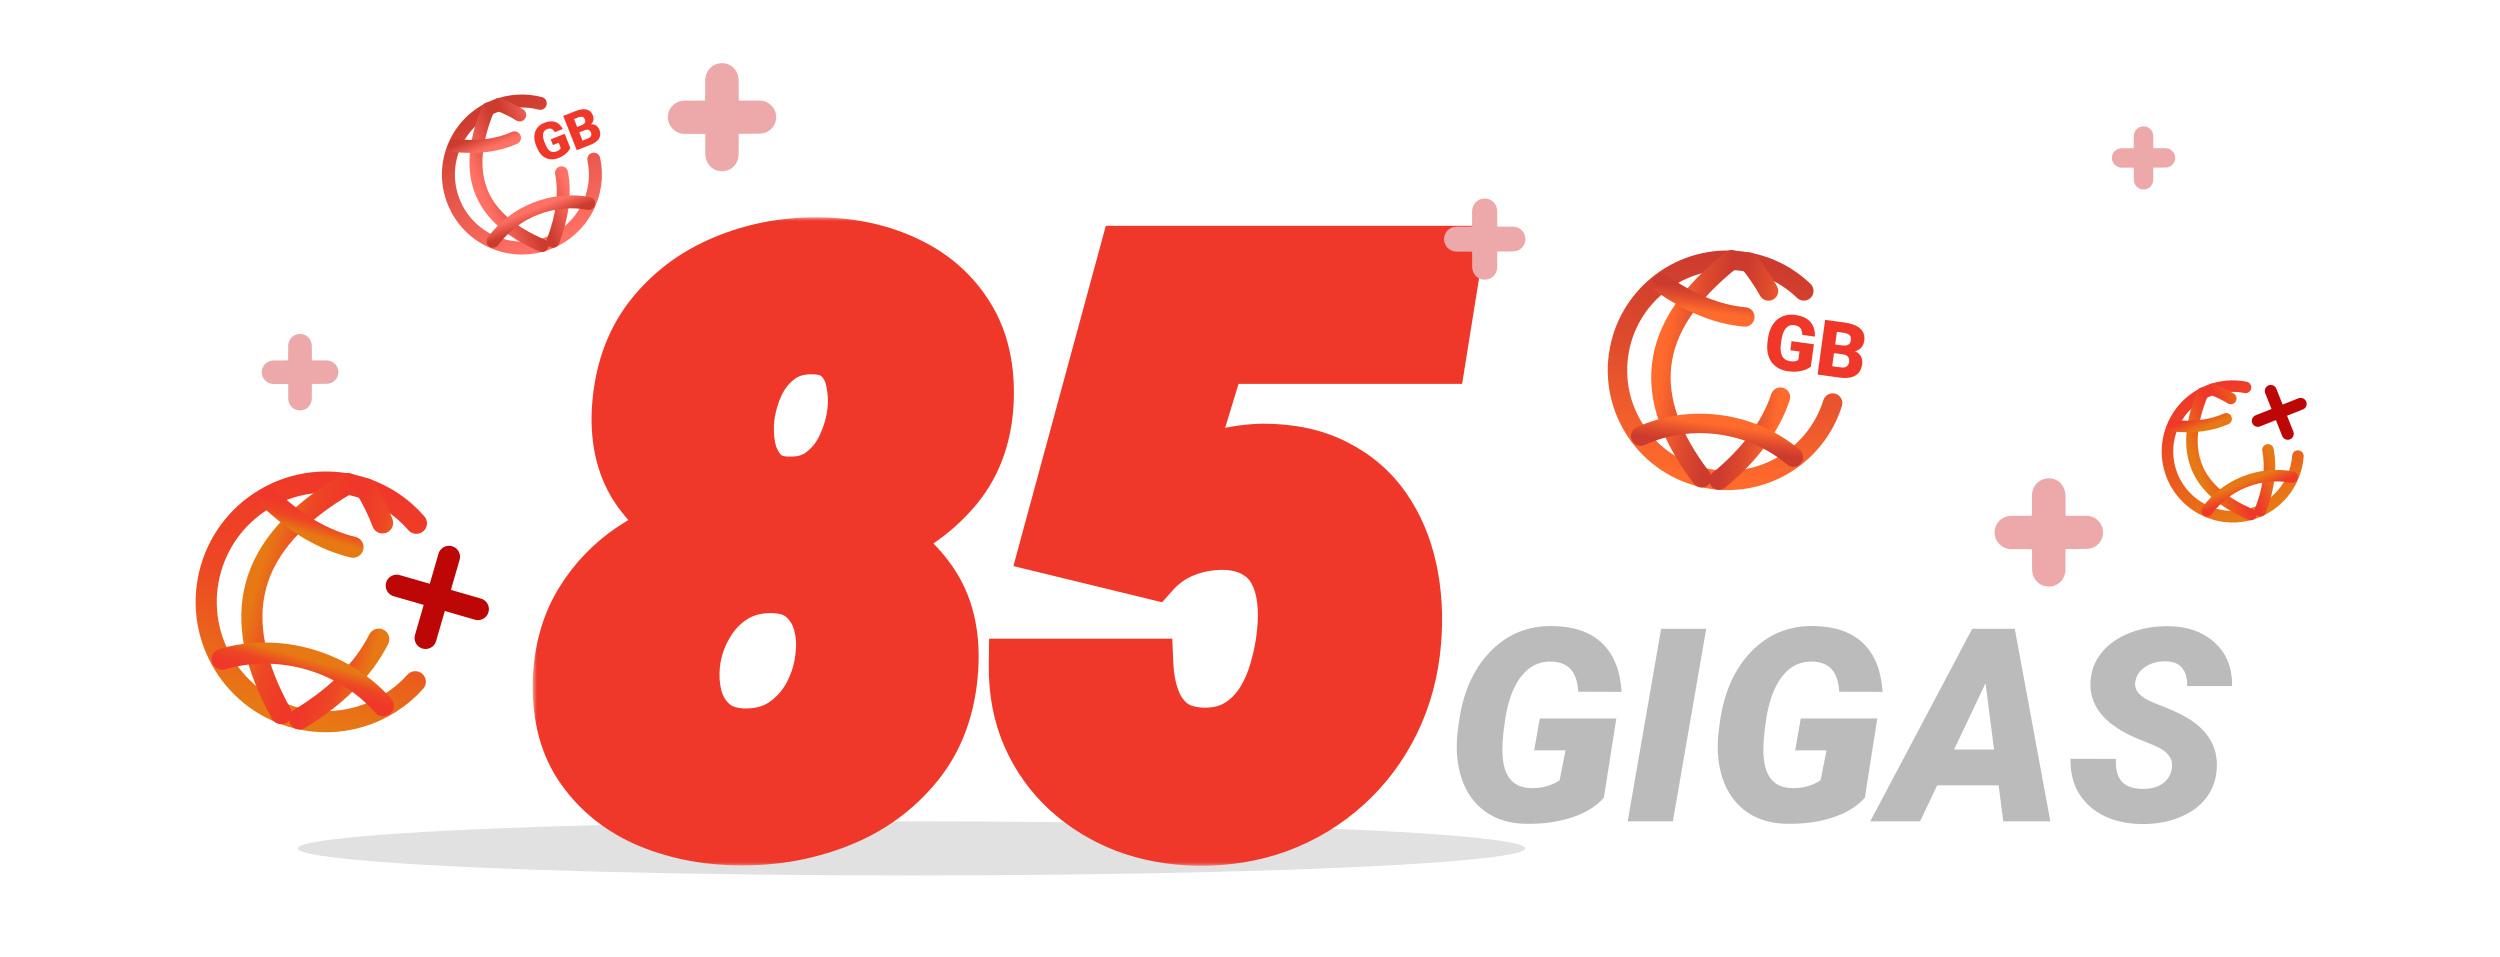 <svg width="277" height="106" viewBox="0 0 277 106" fill="none" xmlns="http://www.w3.org/2000/svg">
<g clip-path="url(#clip0_50_7591)">
<g filter="url(#filter0_f_50_7591)">
<ellipse cx="101" cy="94" rx="68" ry="3" fill="#C4C4C4" fill-opacity="0.5"/>
</g>
<path d="M177.71 88.378C176.909 89.315 175.742 90.043 174.209 90.561C172.676 91.068 170.977 91.308 169.111 91.278C167.324 91.259 165.815 90.81 164.585 89.931C163.354 89.052 162.476 87.826 161.948 86.254C161.421 84.682 161.279 82.909 161.523 80.936L161.641 80.058C162.09 76.747 163.252 74.125 165.127 72.191C167.012 70.258 169.316 69.315 172.041 69.364C174.424 69.403 176.255 70.043 177.534 71.283C178.813 72.523 179.526 74.315 179.673 76.659L174.868 76.644C174.8 75.502 174.517 74.667 174.019 74.14C173.53 73.612 172.832 73.334 171.924 73.305C170.576 73.256 169.463 73.788 168.584 74.901C167.705 76.005 167.104 77.587 166.782 79.647C166.509 81.405 166.411 82.772 166.489 83.749C166.636 86.103 167.695 87.294 169.668 87.323C170.859 87.343 171.904 87.055 172.803 86.459L173.462 83.134H169.99L170.605 79.603H179.087L177.71 88.378ZM185.356 91H180.347L184.053 69.672H189.048L185.356 91ZM206.626 88.378C205.825 89.315 204.658 90.043 203.125 90.561C201.592 91.068 199.893 91.308 198.027 91.278C196.24 91.259 194.731 90.81 193.501 89.931C192.271 89.052 191.392 87.826 190.864 86.254C190.337 84.682 190.195 82.909 190.439 80.936L190.557 80.058C191.006 76.747 192.168 74.125 194.043 72.191C195.928 70.258 198.232 69.315 200.957 69.364C203.34 69.403 205.171 70.043 206.45 71.283C207.729 72.523 208.442 74.315 208.589 76.659L203.784 76.644C203.716 75.502 203.433 74.667 202.935 74.14C202.446 73.612 201.748 73.334 200.84 73.305C199.492 73.256 198.379 73.788 197.5 74.901C196.621 76.005 196.021 77.587 195.698 79.647C195.425 81.405 195.327 82.772 195.405 83.749C195.552 86.103 196.611 87.294 198.584 87.323C199.775 87.343 200.82 87.055 201.719 86.459L202.378 83.134H198.906L199.521 79.603H208.003L206.626 88.378ZM221.45 87.016H214.639L212.749 91H207.227L218.521 69.672H223.237L227.178 91H221.963L221.45 87.016ZM216.514 83.046H220.938L220 75.692L216.514 83.046ZM240.625 85.228C240.84 84.125 240.244 83.27 238.838 82.665L236.436 81.669C233.066 80.155 231.465 78.095 231.631 75.487C231.699 74.296 232.109 73.236 232.861 72.309C233.613 71.371 234.653 70.644 235.981 70.126C237.31 69.608 238.76 69.359 240.332 69.379C242.441 69.418 244.136 70.033 245.415 71.225C246.704 72.416 247.339 74.013 247.319 76.015H242.339C242.368 75.194 242.192 74.54 241.812 74.052C241.44 73.554 240.825 73.295 239.966 73.275C239.126 73.256 238.384 73.451 237.739 73.861C237.095 74.272 236.714 74.823 236.597 75.517C236.411 76.493 237.134 77.294 238.765 77.919C240.405 78.544 241.597 79.081 242.339 79.53C244.673 80.927 245.767 82.811 245.62 85.185C245.542 86.415 245.146 87.494 244.434 88.422C243.721 89.35 242.729 90.067 241.46 90.575C240.2 91.083 238.784 91.327 237.212 91.308C236.06 91.288 234.99 91.107 234.004 90.766C233.018 90.424 232.173 89.926 231.47 89.272C230.044 87.953 229.36 86.22 229.419 84.071L234.443 84.086C234.385 85.18 234.595 86.01 235.073 86.576C235.552 87.133 236.357 87.411 237.49 87.411C238.33 87.411 239.028 87.221 239.585 86.84C240.151 86.449 240.498 85.912 240.625 85.228Z" fill="#BBBBBB"/>
<mask id="path-3-outside-1_50_7591" maskUnits="userSpaceOnUse" x="59" y="24" width="106" height="72" fill="black">
<rect fill="white" x="59" y="24" width="106" height="72"/>
<path d="M105.396 74.026C105.132 78.274 103.843 81.819 101.528 84.661C99.243 87.474 96.343 89.568 92.827 90.945C89.311 92.322 85.576 92.967 81.621 92.879C77.959 92.82 74.59 92.117 71.514 90.769C68.467 89.393 66.064 87.371 64.307 84.705C62.578 82.039 61.831 78.714 62.065 74.73C62.27 71.653 63.091 68.958 64.526 66.644C65.962 64.329 67.808 62.41 70.064 60.887C72.349 59.363 74.853 58.235 77.578 57.503C80.332 56.741 83.115 56.39 85.928 56.448C89.414 56.507 92.681 57.21 95.728 58.558C98.774 59.876 101.206 61.824 103.022 64.402C104.839 66.981 105.63 70.189 105.396 74.026ZM91.113 72.84C91.289 71.492 91.216 70.232 90.894 69.061C90.571 67.859 89.971 66.878 89.092 66.116C88.242 65.355 87.07 64.959 85.576 64.93C83.906 64.9 82.441 65.281 81.182 66.072C79.951 66.863 78.955 67.933 78.193 69.28C77.432 70.599 76.963 72.019 76.787 73.543C76.641 74.891 76.728 76.165 77.051 77.366C77.402 78.567 78.018 79.549 78.897 80.311C79.805 81.072 81.006 81.468 82.5 81.497C84.141 81.526 85.576 81.145 86.807 80.355C88.037 79.534 89.019 78.465 89.751 77.147C90.483 75.799 90.938 74.363 91.113 72.84ZM109.307 44.759C109.072 48.597 107.827 51.79 105.571 54.339C103.345 56.888 100.562 58.792 97.222 60.052C93.911 61.312 90.513 61.898 87.026 61.81C83.804 61.751 80.742 61.106 77.842 59.876C74.971 58.645 72.656 56.829 70.898 54.427C69.17 52.024 68.394 49.036 68.569 45.462C68.804 41.419 69.976 38.02 72.085 35.267C74.224 32.513 76.948 30.447 80.259 29.07C83.599 27.664 87.173 27.005 90.981 27.093C94.526 27.151 97.72 27.869 100.562 29.246C103.433 30.623 105.659 32.615 107.241 35.223C108.823 37.83 109.512 41.009 109.307 44.759ZM94.673 45.55C94.79 44.407 94.731 43.294 94.497 42.21C94.292 41.126 93.823 40.232 93.091 39.529C92.388 38.826 91.362 38.475 90.015 38.475C88.55 38.445 87.305 38.812 86.279 39.573C85.283 40.306 84.492 41.273 83.906 42.474C83.35 43.675 82.983 44.935 82.808 46.253C82.69 47.395 82.734 48.523 82.939 49.637C83.174 50.75 83.643 51.688 84.346 52.449C85.049 53.211 86.089 53.592 87.466 53.592C88.96 53.621 90.205 53.24 91.201 52.449C92.227 51.658 93.018 50.648 93.574 49.417C94.16 48.157 94.526 46.868 94.673 45.55ZM127.72 63.392L115.986 60.535L124.819 28.016H161.294L159.448 39.529H135.015L131.104 52.317C132.393 51.497 133.813 50.911 135.366 50.56C136.919 50.179 138.442 49.974 139.937 49.944C143.013 49.944 145.664 50.516 147.891 51.658C150.117 52.772 151.919 54.31 153.296 56.273C154.673 58.235 155.64 60.491 156.196 63.04C156.753 65.589 156.914 68.269 156.68 71.082C156.416 74.305 155.625 77.264 154.307 79.959C152.988 82.654 151.245 84.983 149.077 86.946C146.909 88.909 144.419 90.418 141.606 91.473C138.794 92.498 135.776 92.981 132.554 92.923C129.771 92.864 127.163 92.381 124.731 91.473C122.329 90.535 120.205 89.231 118.359 87.561C116.514 85.862 115.078 83.856 114.053 81.541C113.027 79.197 112.529 76.605 112.559 73.763H127.017C127.075 75.081 127.31 76.311 127.72 77.454C128.13 78.597 128.774 79.534 129.653 80.267C130.562 80.97 131.763 81.351 133.257 81.409C134.839 81.439 136.172 81.116 137.256 80.442C138.34 79.769 139.233 78.875 139.937 77.762C140.64 76.619 141.167 75.374 141.519 74.026C141.899 72.679 142.148 71.36 142.266 70.071C142.412 68.782 142.412 67.552 142.266 66.38C142.119 65.179 141.797 64.124 141.299 63.216C140.801 62.278 140.068 61.546 139.102 61.019C138.164 60.462 136.963 60.169 135.498 60.14C134.004 60.14 132.583 60.403 131.235 60.931C129.888 61.458 128.716 62.278 127.72 63.392Z"/>
</mask>
<path d="M105.396 74.026C105.132 78.274 103.843 81.819 101.528 84.661C99.243 87.474 96.343 89.568 92.827 90.945C89.311 92.322 85.576 92.967 81.621 92.879C77.959 92.82 74.59 92.117 71.514 90.769C68.467 89.393 66.064 87.371 64.307 84.705C62.578 82.039 61.831 78.714 62.065 74.73C62.27 71.653 63.091 68.958 64.526 66.644C65.962 64.329 67.808 62.41 70.064 60.887C72.349 59.363 74.853 58.235 77.578 57.503C80.332 56.741 83.115 56.39 85.928 56.448C89.414 56.507 92.681 57.21 95.728 58.558C98.774 59.876 101.206 61.824 103.022 64.402C104.839 66.981 105.63 70.189 105.396 74.026ZM91.113 72.84C91.289 71.492 91.216 70.232 90.894 69.061C90.571 67.859 89.971 66.878 89.092 66.116C88.242 65.355 87.07 64.959 85.576 64.93C83.906 64.9 82.441 65.281 81.182 66.072C79.951 66.863 78.955 67.933 78.193 69.28C77.432 70.599 76.963 72.019 76.787 73.543C76.641 74.891 76.728 76.165 77.051 77.366C77.402 78.567 78.018 79.549 78.897 80.311C79.805 81.072 81.006 81.468 82.5 81.497C84.141 81.526 85.576 81.145 86.807 80.355C88.037 79.534 89.019 78.465 89.751 77.147C90.483 75.799 90.938 74.363 91.113 72.84ZM109.307 44.759C109.072 48.597 107.827 51.79 105.571 54.339C103.345 56.888 100.562 58.792 97.222 60.052C93.911 61.312 90.513 61.898 87.026 61.81C83.804 61.751 80.742 61.106 77.842 59.876C74.971 58.645 72.656 56.829 70.898 54.427C69.17 52.024 68.394 49.036 68.569 45.462C68.804 41.419 69.976 38.02 72.085 35.267C74.224 32.513 76.948 30.447 80.259 29.07C83.599 27.664 87.173 27.005 90.981 27.093C94.526 27.151 97.72 27.869 100.562 29.246C103.433 30.623 105.659 32.615 107.241 35.223C108.823 37.83 109.512 41.009 109.307 44.759ZM94.673 45.55C94.79 44.407 94.731 43.294 94.497 42.21C94.292 41.126 93.823 40.232 93.091 39.529C92.388 38.826 91.362 38.475 90.015 38.475C88.55 38.445 87.305 38.812 86.279 39.573C85.283 40.306 84.492 41.273 83.906 42.474C83.35 43.675 82.983 44.935 82.808 46.253C82.69 47.395 82.734 48.523 82.939 49.637C83.174 50.75 83.643 51.688 84.346 52.449C85.049 53.211 86.089 53.592 87.466 53.592C88.96 53.621 90.205 53.24 91.201 52.449C92.227 51.658 93.018 50.648 93.574 49.417C94.16 48.157 94.526 46.868 94.673 45.55ZM127.72 63.392L115.986 60.535L124.819 28.016H161.294L159.448 39.529H135.015L131.104 52.317C132.393 51.497 133.813 50.911 135.366 50.56C136.919 50.179 138.442 49.974 139.937 49.944C143.013 49.944 145.664 50.516 147.891 51.658C150.117 52.772 151.919 54.31 153.296 56.273C154.673 58.235 155.64 60.491 156.196 63.04C156.753 65.589 156.914 68.269 156.68 71.082C156.416 74.305 155.625 77.264 154.307 79.959C152.988 82.654 151.245 84.983 149.077 86.946C146.909 88.909 144.419 90.418 141.606 91.473C138.794 92.498 135.776 92.981 132.554 92.923C129.771 92.864 127.163 92.381 124.731 91.473C122.329 90.535 120.205 89.231 118.359 87.561C116.514 85.862 115.078 83.856 114.053 81.541C113.027 79.197 112.529 76.605 112.559 73.763H127.017C127.075 75.081 127.31 76.311 127.72 77.454C128.13 78.597 128.774 79.534 129.653 80.267C130.562 80.97 131.763 81.351 133.257 81.409C134.839 81.439 136.172 81.116 137.256 80.442C138.34 79.769 139.233 78.875 139.937 77.762C140.64 76.619 141.167 75.374 141.519 74.026C141.899 72.679 142.148 71.36 142.266 70.071C142.412 68.782 142.412 67.552 142.266 66.38C142.119 65.179 141.797 64.124 141.299 63.216C140.801 62.278 140.068 61.546 139.102 61.019C138.164 60.462 136.963 60.169 135.498 60.14C134.004 60.14 132.583 60.403 131.235 60.931C129.888 61.458 128.716 62.278 127.72 63.392Z" fill="#EF3829"/>
<path d="M105.396 74.026L108.39 74.212L108.39 74.209L105.396 74.026ZM101.528 84.661L99.202 82.767L99.2 82.769L101.528 84.661ZM81.621 92.879L81.688 89.88L81.678 89.879L81.669 89.879L81.621 92.879ZM71.514 90.769L70.278 93.503L70.294 93.51L70.31 93.517L71.514 90.769ZM64.307 84.705L61.789 86.337L61.796 86.347L61.802 86.356L64.307 84.705ZM62.065 74.73L59.072 74.53L59.071 74.542L59.071 74.553L62.065 74.73ZM70.064 60.887L68.399 58.391L68.392 58.395L68.385 58.401L70.064 60.887ZM77.578 57.503L78.357 60.4L78.367 60.397L78.378 60.394L77.578 57.503ZM85.928 56.448L85.865 59.448L85.877 59.448L85.928 56.448ZM95.728 58.558L94.514 61.301L94.525 61.306L94.536 61.311L95.728 58.558ZM91.113 72.84L88.138 72.452L88.136 72.474L88.133 72.496L91.113 72.84ZM90.894 69.061L87.996 69.838L87.999 69.847L88.001 69.856L90.894 69.061ZM89.092 66.116L87.089 68.35L87.108 68.367L87.127 68.383L89.092 66.116ZM85.576 64.93L85.635 61.93L85.629 61.93L85.576 64.93ZM81.182 66.072L79.586 63.532L79.573 63.54L79.559 63.549L81.182 66.072ZM78.193 69.28L80.791 70.781L80.798 70.769L80.805 70.756L78.193 69.28ZM76.787 73.543L73.807 73.199L73.806 73.209L73.805 73.219L76.787 73.543ZM77.051 77.366L74.153 78.144L74.162 78.176L74.172 78.209L77.051 77.366ZM78.897 80.311L76.932 82.578L76.95 82.594L76.969 82.609L78.897 80.311ZM82.5 81.497L82.441 84.496L82.446 84.497L82.5 81.497ZM86.807 80.355L88.429 82.878L88.45 82.865L88.471 82.851L86.807 80.355ZM89.751 77.147L92.373 78.603L92.38 78.591L92.387 78.579L89.751 77.147ZM109.307 44.759L112.301 44.942L112.302 44.932L112.302 44.923L109.307 44.759ZM105.571 54.339L103.325 52.351L103.318 52.358L103.312 52.365L105.571 54.339ZM97.222 60.052L96.163 57.245L96.155 57.248L97.222 60.052ZM87.026 61.81L87.102 58.81L87.091 58.81L87.081 58.81L87.026 61.81ZM77.842 59.876L76.66 62.633L76.67 62.638L77.842 59.876ZM70.898 54.427L68.463 56.179L68.47 56.189L68.477 56.198L70.898 54.427ZM68.569 45.462L65.574 45.288L65.574 45.301L65.573 45.315L68.569 45.462ZM72.085 35.267L69.716 33.426L69.709 33.434L69.703 33.442L72.085 35.267ZM80.259 29.07L81.411 31.84L81.423 31.835L80.259 29.07ZM90.981 27.093L90.912 30.092L90.922 30.092L90.932 30.092L90.981 27.093ZM100.562 29.246L99.253 31.946L99.264 31.951L100.562 29.246ZM94.673 45.55L97.654 45.881L97.656 45.868L97.657 45.856L94.673 45.55ZM94.497 42.21L91.549 42.768L91.557 42.806L91.565 42.844L94.497 42.21ZM93.091 39.529L90.969 41.651L90.991 41.672L91.013 41.694L93.091 39.529ZM90.015 38.475L89.955 41.474L89.985 41.475H90.015V38.475ZM86.279 39.573L88.056 41.99L88.062 41.986L88.068 41.981L86.279 39.573ZM83.906 42.474L81.21 41.158L81.197 41.185L81.184 41.212L83.906 42.474ZM82.808 46.253L79.834 45.856L79.828 45.902L79.823 45.947L82.808 46.253ZM82.939 49.637L79.989 50.18L79.996 50.218L80.004 50.255L82.939 49.637ZM87.466 53.592L87.525 50.592L87.495 50.592H87.466V53.592ZM91.201 52.449L89.369 50.074L89.352 50.087L89.335 50.1L91.201 52.449ZM93.574 49.417L90.854 48.152L90.847 48.166L90.841 48.181L93.574 49.417ZM102.401 73.841C102.17 77.567 101.06 80.486 99.202 82.767L103.854 86.556C106.626 83.153 108.094 78.981 108.39 74.212L102.401 73.841ZM99.2 82.769C97.255 85.163 94.787 86.956 91.733 88.152L93.921 93.739C97.898 92.181 101.231 89.785 103.857 86.553L99.2 82.769ZM91.733 88.152C88.605 89.377 85.265 89.959 81.688 89.88L81.554 95.878C85.887 95.974 90.019 95.267 93.921 93.739L91.733 88.152ZM81.669 89.879C78.369 89.826 75.397 89.196 72.718 88.022L70.31 93.517C73.783 95.039 77.549 95.814 81.573 95.879L81.669 89.879ZM72.749 88.036C70.194 86.881 68.242 85.223 66.811 83.054L61.802 86.356C63.887 89.519 66.74 91.904 70.278 93.503L72.749 88.036ZM66.824 83.073C65.524 81.067 64.854 78.417 65.06 74.906L59.071 74.553C58.808 79.011 59.633 83.011 61.789 86.337L66.824 83.073ZM65.059 74.929C65.236 72.277 65.932 70.07 67.076 68.225L61.977 65.062C60.25 67.846 59.306 71.029 59.072 74.53L65.059 74.929ZM67.076 68.225C68.288 66.27 69.838 64.659 71.742 63.373L68.385 58.401C65.778 60.161 63.635 62.388 61.977 65.062L67.076 68.225ZM71.728 63.383C73.734 62.045 75.939 61.05 78.357 60.4L76.799 54.606C73.769 55.42 70.963 56.681 68.399 58.391L71.728 63.383ZM78.378 60.394C80.856 59.709 83.349 59.395 85.865 59.448L85.99 53.449C82.882 53.384 79.808 53.773 76.778 54.611L78.378 60.394ZM85.877 59.448C88.982 59.5 91.851 60.123 94.514 61.301L96.941 55.814C93.51 54.297 89.846 53.514 85.978 53.449L85.877 59.448ZM94.536 61.311C97.104 62.422 99.089 64.028 100.57 66.13L105.475 62.675C103.323 59.621 100.445 57.33 96.919 55.804L94.536 61.311ZM100.57 66.13C101.914 68.037 102.603 70.532 102.401 73.844L108.39 74.209C108.656 69.845 107.764 65.924 105.475 62.675L100.57 66.13ZM94.088 73.228C94.309 71.531 94.226 69.865 93.786 68.265L88.001 69.856C88.206 70.6 88.269 71.453 88.138 72.452L94.088 73.228ZM93.791 68.283C93.325 66.546 92.42 65.031 91.057 63.849L87.127 68.383C87.521 68.725 87.818 69.173 87.996 69.838L93.791 68.283ZM91.094 63.883C89.562 62.509 87.621 61.969 85.635 61.93L85.517 67.929C86.519 67.949 86.922 68.2 87.089 68.35L91.094 63.883ZM85.629 61.93C83.451 61.892 81.398 62.394 79.586 63.532L82.777 68.613C83.484 68.169 84.362 67.909 85.523 67.929L85.629 61.93ZM79.559 63.549C77.895 64.619 76.569 66.058 75.582 67.804L80.805 70.756C81.341 69.808 82.007 69.108 82.804 68.596L79.559 63.549ZM75.596 67.779C74.627 69.456 74.029 71.271 73.807 73.199L79.767 73.887C79.896 72.768 80.236 71.741 80.791 70.781L75.596 67.779ZM73.805 73.219C73.622 74.902 73.726 76.553 74.153 78.144L79.948 76.589C79.731 75.777 79.66 74.879 79.769 73.867L73.805 73.219ZM74.172 78.209C74.672 79.919 75.584 81.41 76.932 82.578L80.861 78.043C80.451 77.688 80.133 77.216 79.93 76.523L74.172 78.209ZM76.969 82.609C78.526 83.915 80.445 84.457 82.441 84.496L82.559 78.498C81.567 78.478 81.083 78.229 80.824 78.012L76.969 82.609ZM82.446 84.497C84.606 84.535 86.64 84.028 88.429 82.878L85.184 77.831C84.513 78.263 83.676 78.518 82.554 78.498L82.446 84.497ZM88.471 82.851C90.107 81.76 91.414 80.331 92.373 78.603L87.129 75.69C86.623 76.599 85.967 77.309 85.142 77.858L88.471 82.851ZM92.387 78.579C93.303 76.894 93.874 75.089 94.094 73.184L88.133 72.496C88.001 73.638 87.664 74.704 87.115 75.714L92.387 78.579ZM106.312 44.576C106.113 47.837 105.08 50.368 103.325 52.351L107.818 56.327C110.574 53.212 112.031 49.357 112.301 44.942L106.312 44.576ZM103.312 52.365C101.429 54.521 99.066 56.15 96.163 57.245L98.28 62.859C102.057 61.434 105.261 59.254 107.831 56.312L103.312 52.365ZM96.155 57.248C93.203 58.371 90.192 58.888 87.102 58.81L86.951 64.809C90.833 64.906 94.619 64.252 98.289 62.856L96.155 57.248ZM87.081 58.81C84.233 58.758 81.552 58.191 79.013 57.114L76.67 62.638C79.933 64.022 83.374 64.744 86.972 64.809L87.081 58.81ZM79.024 57.118C76.621 56.089 74.744 54.602 73.32 52.655L68.477 56.198C70.568 59.056 73.32 61.202 76.66 62.633L79.024 57.118ZM73.334 52.675C72.08 50.932 71.416 48.652 71.566 45.609L65.573 45.315C65.371 49.42 66.26 53.117 68.463 56.179L73.334 52.675ZM71.564 45.636C71.77 42.089 72.78 39.293 74.467 37.091L69.703 33.442C67.171 36.748 65.838 40.749 65.574 45.288L71.564 45.636ZM74.454 37.107C76.265 34.775 78.566 33.024 81.411 31.84L79.107 26.3C75.331 27.871 72.182 30.251 69.716 33.426L74.454 37.107ZM81.423 31.835C84.353 30.602 87.504 30.013 90.912 30.092L91.051 24.094C86.841 23.996 82.844 24.727 79.095 26.305L81.423 31.835ZM90.932 30.092C94.094 30.145 96.85 30.781 99.253 31.946L101.87 26.546C98.589 24.957 94.959 24.158 91.031 24.093L90.932 30.092ZM99.264 31.951C101.635 33.088 103.41 34.692 104.676 36.779L109.806 33.666C107.908 30.539 105.231 28.158 101.859 26.541L99.264 31.951ZM104.676 36.779C105.879 38.761 106.491 41.308 106.311 44.595L112.302 44.923C112.533 40.71 111.768 36.9 109.806 33.666L104.676 36.779ZM97.657 45.856C97.805 44.41 97.733 42.98 97.429 41.576L91.565 42.844C91.73 43.608 91.775 44.404 91.689 45.244L97.657 45.856ZM97.445 41.652C97.134 40.011 96.39 38.538 95.168 37.365L91.013 41.694C91.256 41.927 91.45 42.241 91.549 42.768L97.445 41.652ZM95.212 37.408C93.77 35.966 91.868 35.475 90.015 35.475V41.475C90.435 41.475 90.688 41.53 90.822 41.576C90.941 41.617 90.969 41.651 90.969 41.651L95.212 37.408ZM90.075 35.475C88.047 35.435 86.126 35.95 84.49 37.165L88.068 41.981C88.483 41.673 89.052 41.456 89.955 41.474L90.075 35.475ZM84.502 37.156C83.084 38.199 81.991 39.557 81.21 41.158L86.603 43.789C86.993 42.988 87.483 42.412 88.056 41.99L84.502 37.156ZM81.184 41.212C80.5 42.689 80.049 44.24 79.834 45.856L85.781 46.649C85.917 45.629 86.199 44.661 86.628 43.735L81.184 41.212ZM79.823 45.947C79.677 47.369 79.732 48.783 79.989 50.18L85.89 49.093C85.737 48.264 85.703 47.422 85.792 46.559L79.823 45.947ZM80.004 50.255C80.338 51.844 81.036 53.286 82.141 54.484L86.55 50.414C86.249 50.089 86.009 49.656 85.875 49.019L80.004 50.255ZM82.141 54.484C83.582 56.045 85.54 56.592 87.466 56.592V50.592C87.047 50.592 86.805 50.533 86.685 50.489C86.581 50.451 86.556 50.421 86.55 50.414L82.141 54.484ZM87.407 56.591C89.471 56.632 91.432 56.097 93.067 54.799L89.335 50.1C88.978 50.384 88.449 50.611 87.525 50.592L87.407 56.591ZM93.034 54.825C94.465 53.72 95.557 52.312 96.308 50.654L90.841 48.181C90.478 48.983 89.988 49.596 89.369 50.074L93.034 54.825ZM96.294 50.682C97.011 49.142 97.47 47.538 97.654 45.881L91.691 45.218C91.582 46.198 91.309 47.173 90.854 48.152L96.294 50.682ZM127.72 63.392L127.01 66.306L128.757 66.732L129.955 65.392L127.72 63.392ZM115.986 60.535L113.091 59.749L112.284 62.721L115.277 63.45L115.986 60.535ZM124.819 28.016V25.016H122.526L121.924 27.229L124.819 28.016ZM161.294 28.016L164.256 28.491L164.813 25.016H161.294V28.016ZM159.448 39.529V42.529H162.006L162.41 40.004L159.448 39.529ZM135.015 39.529V36.529H132.795L132.146 38.652L135.015 39.529ZM131.104 52.317L128.235 51.44L125.858 59.212L132.714 54.848L131.104 52.317ZM135.366 50.56L136.029 53.486L136.055 53.48L136.081 53.473L135.366 50.56ZM139.937 49.944V46.944H139.907L139.878 46.945L139.937 49.944ZM147.891 51.658L146.521 54.327L146.535 54.334L146.549 54.342L147.891 51.658ZM156.68 71.082L153.69 70.833L153.69 70.837L156.68 71.082ZM141.606 91.473L142.634 94.291L142.647 94.287L142.66 94.282L141.606 91.473ZM132.554 92.923L132.491 95.922L132.499 95.922L132.554 92.923ZM124.731 91.473L123.641 94.267L123.661 94.275L123.682 94.283L124.731 91.473ZM118.359 87.561L116.327 89.769L116.337 89.777L116.347 89.786L118.359 87.561ZM114.053 81.541L111.304 82.743L111.31 82.756L114.053 81.541ZM112.559 73.763V70.763H109.589L109.559 73.732L112.559 73.763ZM127.017 73.763L130.014 73.629L129.886 70.763H127.017V73.763ZM129.653 80.267L127.733 82.571L127.774 82.606L127.817 82.639L129.653 80.267ZM133.257 81.409L133.139 84.407L133.17 84.408L133.201 84.409L133.257 81.409ZM139.937 77.762L142.473 79.364L142.482 79.349L142.491 79.334L139.937 77.762ZM141.519 74.026L138.632 73.21L138.623 73.24L138.616 73.269L141.519 74.026ZM142.266 70.071L139.285 69.733L139.281 69.766L139.278 69.8L142.266 70.071ZM142.266 66.38L139.288 66.743L139.289 66.752L142.266 66.38ZM141.299 63.216L138.649 64.623L138.659 64.641L138.668 64.658L141.299 63.216ZM139.102 61.019L137.57 63.598L137.617 63.626L137.665 63.652L139.102 61.019ZM135.498 60.14L135.558 57.14L135.528 57.14H135.498V60.14ZM128.429 60.477L116.696 57.62L115.277 63.45L127.01 66.306L128.429 60.477ZM118.881 61.322L127.714 28.802L121.924 27.229L113.091 59.749L118.881 61.322ZM124.819 31.016H161.294V25.016H124.819V31.016ZM158.332 27.541L156.486 39.054L162.41 40.004L164.256 28.491L158.332 27.541ZM159.448 36.529H135.015V42.529H159.448V36.529ZM132.146 38.652L128.235 51.44L133.972 53.195L137.883 40.407L132.146 38.652ZM132.714 54.848C133.7 54.221 134.798 53.764 136.029 53.486L134.704 47.634C132.829 48.058 131.085 48.773 129.493 49.786L132.714 54.848ZM136.081 53.473C137.434 53.141 138.737 52.968 139.995 52.944L139.878 46.945C138.148 46.979 136.404 47.216 134.652 47.646L136.081 53.473ZM139.937 52.944C142.644 52.944 144.804 53.446 146.521 54.327L149.26 48.989C146.524 47.585 143.382 46.944 139.937 46.944V52.944ZM146.549 54.342C148.348 55.241 149.76 56.456 150.84 57.995L155.752 54.55C154.078 52.163 151.887 50.302 149.232 48.975L146.549 54.342ZM150.84 57.995C151.969 59.605 152.786 61.486 153.265 63.68L159.127 62.4C158.493 59.497 157.377 56.866 155.752 54.55L150.84 57.995ZM153.265 63.68C153.753 65.914 153.902 68.294 153.69 70.833L159.669 71.331C159.926 68.245 159.753 65.263 159.127 62.4L153.265 63.68ZM153.69 70.837C153.454 73.716 152.753 76.307 151.612 78.641L157.002 81.277C158.497 78.22 159.378 74.893 159.67 71.327L153.69 70.837ZM151.612 78.641C150.456 81.003 148.942 83.022 147.064 84.722L151.091 89.17C153.549 86.945 155.52 84.306 157.002 81.277L151.612 78.641ZM147.064 84.722C145.184 86.425 143.021 87.738 140.553 88.664L142.66 94.282C145.817 93.098 148.635 91.394 151.091 89.17L147.064 84.722ZM140.579 88.654C138.139 89.544 135.491 89.976 132.608 89.923L132.499 95.922C136.062 95.987 139.449 95.452 142.634 94.291L140.579 88.654ZM132.617 89.924C130.146 89.871 127.875 89.444 125.781 88.662L123.682 94.283C126.451 95.317 129.395 95.857 132.491 95.922L132.617 89.924ZM125.822 88.678C123.747 87.868 121.938 86.754 120.372 85.337L116.347 89.786C118.472 91.709 120.911 93.202 123.641 94.267L125.822 88.678ZM120.391 85.354C118.851 83.936 117.656 82.268 116.796 80.326L111.31 82.756C112.5 85.443 114.177 87.788 116.327 89.769L120.391 85.354ZM116.801 80.339C115.964 78.425 115.533 76.258 115.558 73.794L109.559 73.732C109.526 76.951 110.091 79.97 111.304 82.743L116.801 80.339ZM112.559 76.763H127.017V70.763H112.559V76.763ZM124.02 73.896C124.09 75.489 124.376 77.019 124.896 78.468L130.543 76.441C130.243 75.605 130.06 74.673 130.014 73.629L124.02 73.896ZM124.896 78.468C125.475 80.082 126.418 81.475 127.733 82.571L131.574 77.962C131.131 77.593 130.784 77.112 130.543 76.441L124.896 78.468ZM127.817 82.639C129.349 83.825 131.209 84.331 133.139 84.407L133.374 78.412C132.317 78.37 131.774 78.114 131.49 77.894L127.817 82.639ZM133.201 84.409C135.223 84.446 137.158 84.035 138.84 82.99L135.672 77.894C135.186 78.197 134.455 78.431 133.312 78.41L133.201 84.409ZM138.84 82.99C140.321 82.069 141.536 80.848 142.473 79.364L137.4 76.16C136.931 76.902 136.359 77.468 135.672 77.894L138.84 82.99ZM142.491 79.334C143.356 77.929 143.998 76.408 144.421 74.784L138.616 73.269C138.336 74.34 137.923 75.309 137.382 76.189L142.491 79.334ZM144.405 74.842C144.833 73.331 145.118 71.83 145.253 70.343L139.278 69.8C139.179 70.89 138.966 72.026 138.632 73.21L144.405 74.842ZM145.246 70.41C145.417 68.908 145.421 67.438 145.242 66.008L139.289 66.752C139.403 67.666 139.407 68.657 139.285 69.733L145.246 70.41ZM145.244 66.017C145.059 64.5 144.639 63.067 143.929 61.773L138.668 64.658C138.955 65.181 139.18 65.858 139.288 66.743L145.244 66.017ZM143.948 61.808C143.164 60.332 142 59.182 140.538 58.385L137.665 63.652C138.137 63.91 138.438 64.225 138.649 64.623L143.948 61.808ZM140.633 58.439C139.122 57.542 137.37 57.176 135.558 57.14L135.438 63.139C136.556 63.161 137.206 63.382 137.57 63.598L140.633 58.439ZM135.498 57.14C133.642 57.14 131.849 57.469 130.142 58.137L132.329 63.724C133.317 63.338 134.366 63.14 135.498 63.14V57.14ZM130.142 58.137C128.342 58.841 126.783 59.939 125.484 61.391L129.955 65.392C130.649 64.617 131.433 64.075 132.329 63.724L130.142 58.137Z" fill="#EF3829" mask="url(#path-3-outside-1_50_7591)"/>
<path d="M203.056 44.66C201.318 50.254 195.743 53.934 189.749 53.109C183.076 52.191 178.412 46.037 179.33 39.365C180.249 32.692 186.402 28.027 193.075 28.946C195.731 29.311 198.069 30.507 199.864 32.234" stroke="url(#paint0_linear_50_7591)" stroke-width="2.152" stroke-linecap="round"/>
<path d="M190.459 53.207C193.925 50.346 196.203 47.234 197.276 44.007M193.785 29.044C194.637 30.1 195.359 31.167 195.951 32.239" stroke="url(#paint1_linear_50_7591)" stroke-width="2.152" stroke-linecap="round"/>
<path d="M188.54 52.943C181.898 44.195 182.256 36.41 191.866 28.78" stroke="url(#paint2_linear_50_7591)" stroke-width="2.152" stroke-linecap="round"/>
<path d="M198.705 50.649C194.074 46.729 187.308 45.797 181.79 48.321" stroke="url(#paint3_linear_50_7591)" stroke-width="2.152" stroke-linecap="round"/>
<path d="M184.118 31.406C187.223 33.604 190.293 34.842 193.328 35.121" stroke="url(#paint4_linear_50_7591)" stroke-width="2.152" stroke-linecap="round"/>
<path d="M200.981 38.144L200.639 40.634C200.52 40.734 200.345 40.834 200.114 40.935C199.885 41.034 199.603 41.107 199.269 41.154C198.934 41.201 198.549 41.195 198.113 41.135C197.71 41.08 197.354 40.965 197.044 40.793C196.735 40.617 196.479 40.388 196.277 40.106C196.079 39.821 195.941 39.488 195.863 39.107C195.789 38.723 195.784 38.295 195.849 37.824L195.895 37.486C195.96 37.014 196.082 36.604 196.26 36.255C196.438 35.906 196.66 35.623 196.924 35.404C197.192 35.184 197.492 35.03 197.824 34.943C198.158 34.856 198.514 34.838 198.892 34.89C199.45 34.967 199.892 35.118 200.217 35.344C200.543 35.567 200.774 35.847 200.912 36.182C201.05 36.515 201.111 36.887 201.094 37.298L199.69 37.105C199.69 36.901 199.661 36.724 199.602 36.575C199.547 36.423 199.453 36.301 199.321 36.21C199.19 36.115 199.012 36.053 198.787 36.022C198.612 35.997 198.447 36.013 198.293 36.068C198.141 36.123 198.004 36.221 197.883 36.36C197.763 36.496 197.659 36.674 197.572 36.894C197.488 37.114 197.425 37.377 197.383 37.682L197.336 38.028C197.294 38.331 197.282 38.599 197.301 38.834C197.322 39.069 197.374 39.27 197.456 39.436C197.541 39.601 197.658 39.733 197.809 39.833C197.962 39.93 198.15 39.994 198.372 40.025C198.527 40.046 198.662 40.052 198.777 40.042C198.892 40.03 198.988 40.009 199.065 39.98C199.146 39.949 199.208 39.918 199.252 39.887L199.382 38.946L198.366 38.806L198.504 37.803L200.981 38.144ZM204.218 39.264L202.656 39.049L202.779 38.09L204.045 38.264C204.273 38.296 204.458 38.296 204.601 38.264C204.744 38.23 204.854 38.168 204.928 38.076C205.006 37.985 205.055 37.864 205.076 37.715C205.099 37.542 205.087 37.399 205.037 37.285C204.988 37.171 204.897 37.08 204.765 37.014C204.636 36.945 204.463 36.896 204.246 36.866L203.53 36.768L202.851 41.702L201.389 41.501L202.224 35.438L204.402 35.738C204.776 35.789 205.106 35.87 205.391 35.98C205.676 36.087 205.912 36.224 206.098 36.391C206.287 36.559 206.421 36.755 206.501 36.981C206.58 37.205 206.6 37.458 206.561 37.741C206.527 37.988 206.443 38.212 206.307 38.414C206.172 38.616 205.972 38.769 205.706 38.87C205.443 38.97 205.099 38.993 204.674 38.941L204.218 39.264ZM203.804 41.834L201.947 41.578L202.602 40.522L203.959 40.709C204.159 40.737 204.323 40.728 204.451 40.684C204.582 40.636 204.681 40.565 204.747 40.47C204.817 40.372 204.861 40.259 204.879 40.131C204.9 39.976 204.892 39.838 204.855 39.717C204.821 39.596 204.753 39.497 204.65 39.421C204.548 39.342 204.404 39.289 204.218 39.264L202.989 39.095L203.129 38.138L204.599 38.34L204.888 38.771C205.296 38.81 205.608 38.911 205.826 39.074C206.047 39.237 206.194 39.433 206.267 39.661C206.341 39.889 206.361 40.119 206.329 40.352C206.275 40.749 206.143 41.069 205.934 41.312C205.728 41.555 205.447 41.72 205.09 41.807C204.733 41.893 204.304 41.902 203.804 41.834Z" fill="#EF3829"/>
<path d="M65.793 17.634C66.616 21.458 64.58 25.426 60.822 26.911C56.64 28.564 51.909 26.514 50.256 22.331C48.603 18.148 50.653 13.418 54.836 11.764C56.501 11.106 58.253 11.035 59.863 11.452" stroke="url(#paint5_linear_50_7591)" stroke-width="1.437" stroke-linecap="round"/>
<path d="M61.268 26.735C62.346 23.935 62.651 21.377 62.217 19.149M55.281 11.588C56.123 11.924 56.892 12.307 57.588 12.737" stroke="url(#paint6_linear_50_7591)" stroke-width="1.437" stroke-linecap="round"/>
<path d="M60.066 27.21C53.334 24.299 50.99 19.653 54.079 12.064" stroke="url(#paint7_linear_50_7591)" stroke-width="1.437" stroke-linecap="round"/>
<path d="M65.226 22.544C61.247 21.782 57.006 23.458 54.623 26.735" stroke="url(#paint8_linear_50_7591)" stroke-width="1.437" stroke-linecap="round"/>
<path d="M50.432 16.132C52.959 16.392 55.151 16.106 57.008 15.274" stroke="url(#paint9_linear_50_7591)" stroke-width="1.437" stroke-linecap="round"/>
<path d="M62.569 14.826L63.186 16.387C63.15 16.484 63.081 16.6 62.979 16.735C62.879 16.867 62.739 17.002 62.56 17.139C62.38 17.276 62.154 17.399 61.881 17.507C61.629 17.607 61.384 17.657 61.147 17.658C60.91 17.657 60.686 17.608 60.476 17.51C60.267 17.409 60.078 17.261 59.908 17.064C59.739 16.866 59.596 16.618 59.478 16.323L59.395 16.111C59.278 15.815 59.214 15.537 59.203 15.275C59.193 15.014 59.229 14.777 59.311 14.563C59.395 14.347 59.519 14.159 59.683 13.999C59.849 13.839 60.05 13.712 60.287 13.619C60.637 13.48 60.943 13.424 61.207 13.448C61.469 13.471 61.696 13.558 61.886 13.708C62.075 13.857 62.232 14.053 62.357 14.297L61.477 14.645C61.411 14.527 61.336 14.434 61.252 14.366C61.17 14.296 61.076 14.256 60.969 14.245C60.862 14.233 60.738 14.255 60.597 14.311C60.487 14.354 60.397 14.418 60.325 14.5C60.255 14.582 60.207 14.684 60.182 14.804C60.157 14.923 60.155 15.06 60.176 15.217C60.2 15.373 60.249 15.546 60.325 15.738L60.41 15.954C60.485 16.144 60.567 16.304 60.654 16.434C60.744 16.564 60.84 16.664 60.942 16.734C61.045 16.802 61.157 16.84 61.277 16.849C61.398 16.855 61.529 16.831 61.668 16.776C61.765 16.738 61.846 16.697 61.909 16.654C61.972 16.609 62.021 16.565 62.057 16.523C62.093 16.478 62.119 16.44 62.135 16.407L61.902 15.818L61.265 16.069L61.016 15.44L62.569 14.826ZM64.819 14.417L63.84 14.804L63.597 14.206L64.391 13.892C64.534 13.836 64.641 13.775 64.714 13.71C64.787 13.643 64.829 13.571 64.843 13.493C64.858 13.415 64.847 13.328 64.81 13.235C64.768 13.127 64.713 13.047 64.647 12.997C64.581 12.947 64.498 12.924 64.4 12.929C64.302 12.931 64.185 12.959 64.05 13.013L63.601 13.19L64.823 16.284L63.907 16.646L62.405 12.845L63.77 12.306C64.005 12.213 64.223 12.152 64.425 12.122C64.626 12.091 64.808 12.094 64.971 12.13C65.136 12.165 65.278 12.236 65.399 12.341C65.518 12.445 65.613 12.585 65.683 12.763C65.744 12.918 65.769 13.076 65.756 13.238C65.744 13.4 65.677 13.554 65.556 13.7C65.436 13.844 65.243 13.971 64.978 14.079L64.819 14.417ZM65.421 16.047L64.257 16.508L64.291 15.679L65.142 15.343C65.268 15.293 65.36 15.234 65.42 15.166C65.481 15.096 65.515 15.022 65.522 14.945C65.531 14.865 65.52 14.785 65.488 14.705C65.45 14.607 65.4 14.53 65.338 14.471C65.279 14.412 65.207 14.377 65.122 14.367C65.037 14.354 64.936 14.371 64.819 14.417L64.049 14.722L63.817 14.119L64.738 13.755L65.047 13.91C65.297 13.8 65.512 13.756 65.692 13.779C65.874 13.802 66.024 13.867 66.141 13.976C66.259 14.084 66.346 14.212 66.404 14.358C66.502 14.607 66.531 14.836 66.489 15.046C66.449 15.255 66.339 15.443 66.16 15.611C65.981 15.778 65.734 15.924 65.421 16.047Z" fill="#EF3829"/>
<path d="M254.609 50.533C254.416 53.218 252.725 55.687 250.055 56.744C246.34 58.216 242.136 56.397 240.664 52.682C239.193 48.967 241.012 44.763 244.727 43.291C246.073 42.758 247.483 42.657 248.804 42.921" stroke="url(#paint10_linear_50_7591)" stroke-width="1.277" stroke-linecap="round"/>
<path d="M250.451 56.587C251.407 54.099 251.676 51.826 251.29 49.847M245.122 43.134C245.871 43.431 246.554 43.772 247.173 44.153" stroke="url(#paint11_linear_50_7591)" stroke-width="1.277" stroke-linecap="round"/>
<path d="M249.383 57.011C243.4 54.428 241.315 50.302 244.054 43.557" stroke="url(#paint12_linear_50_7591)" stroke-width="1.277" stroke-linecap="round"/>
<path d="M253.965 52.861C250.429 52.187 246.662 53.679 244.547 56.591" stroke="url(#paint13_linear_50_7591)" stroke-width="1.277" stroke-linecap="round"/>
<path d="M240.817 47.174C243.062 47.404 245.009 47.148 246.658 46.407" stroke="url(#paint14_linear_50_7591)" stroke-width="1.277" stroke-linecap="round"/>
<path d="M251.602 43.315L253.483 48.063" stroke="#BD0707" stroke-width="1.328" stroke-linecap="round"/>
<path d="M250.168 46.629L254.916 44.748" stroke="#BD0707" stroke-width="1.328" stroke-linecap="round"/>
<path d="M46.014 75.539C42.719 79.217 37.495 80.901 32.434 79.438C25.393 77.402 21.335 70.043 23.371 63.002C25.407 55.96 32.765 51.903 39.807 53.938C42.358 54.676 44.517 56.112 46.137 57.979" stroke="url(#paint15_linear_50_7591)" stroke-width="2.342" stroke-linecap="round"/>
<path d="M33.184 79.655C37.365 77.118 40.307 74.123 41.968 70.817M40.556 54.156C41.308 55.427 41.918 56.689 42.388 57.936" stroke="url(#paint16_linear_50_7591)" stroke-width="2.342" stroke-linecap="round"/>
<path d="M31.159 79.07C25.379 68.607 26.986 60.28 38.532 53.571" stroke="url(#paint17_linear_50_7591)" stroke-width="2.342" stroke-linecap="round"/>
<path d="M42.465 78.193C38.093 73.245 30.953 71.181 24.616 73.033" stroke="url(#paint18_linear_50_7591)" stroke-width="2.342" stroke-linecap="round"/>
<path d="M29.777 55.183C32.775 58.036 35.887 59.851 39.111 60.628" stroke="url(#paint19_linear_50_7591)" stroke-width="2.342" stroke-linecap="round"/>
<path d="M49.753 61.691L47.151 70.691" stroke="#BD0707" stroke-width="2.436" stroke-linecap="round"/>
<path d="M43.953 64.89L52.953 67.492" stroke="#BD0707" stroke-width="2.436" stroke-linecap="round"/>
<g clip-path="url(#clip1_50_7591)">
<path d="M228.857 60.836C228.857 61.621 228.868 62.364 228.857 63.097C228.836 64.318 227.88 65.135 226.702 64.966C225.81 64.838 225.173 64.063 225.152 63.086C225.141 62.354 225.152 61.632 225.152 60.867C225.014 60.857 224.907 60.846 224.791 60.846C224.132 60.846 223.464 60.857 222.805 60.846C221.786 60.814 221 59.986 221 58.988C221 57.99 221.797 57.173 222.816 57.162C223.559 57.151 224.302 57.151 225.035 57.151C225.045 57.151 225.056 57.141 225.12 57.12C225.13 57.013 225.141 56.886 225.141 56.769C225.141 56.143 225.13 55.527 225.141 54.901C225.173 53.807 225.948 53.011 226.988 53C228.04 52.989 228.836 53.796 228.857 54.911C228.868 55.612 228.857 56.313 228.868 57.013C228.868 57.035 228.878 57.066 228.9 57.151C229.271 57.151 229.664 57.151 230.057 57.151C230.439 57.151 230.821 57.141 231.214 57.151C232.223 57.173 233.019 57.99 233.019 58.988C233.019 59.997 232.223 60.804 231.203 60.814C230.428 60.846 229.675 60.836 228.857 60.836Z" fill="#EDA9A9"/>
</g>
<path d="M81.844 14.823C81.844 15.608 81.855 16.35 81.844 17.081C81.823 18.3 80.869 19.117 79.693 18.947C78.802 18.82 78.166 18.046 78.145 17.071C78.134 16.339 78.145 15.618 78.145 14.855C78.007 14.845 77.901 14.834 77.784 14.834C77.127 14.834 76.459 14.845 75.802 14.834C74.784 14.802 74 13.975 74 12.979C74 11.982 74.795 11.166 75.813 11.156C76.555 11.145 77.297 11.145 78.028 11.145C78.039 11.145 78.049 11.134 78.113 11.113C78.124 11.007 78.134 10.88 78.134 10.763C78.134 10.138 78.124 9.523 78.134 8.898C78.166 7.806 78.94 7.011 79.979 7C81.028 6.989 81.823 7.795 81.844 8.908C81.855 9.608 81.844 10.307 81.855 11.007C81.855 11.028 81.866 11.06 81.887 11.145C82.258 11.145 82.65 11.145 83.042 11.145C83.424 11.145 83.806 11.134 84.198 11.145C85.205 11.166 86 11.982 86 12.979C86 13.986 85.205 14.792 84.187 14.802C83.413 14.834 82.661 14.823 81.844 14.823Z" fill="#EDA9A9"/>
<g clip-path="url(#clip2_50_7591)">
<path d="M165.894 27.873C165.894 28.462 165.902 29.02 165.894 29.569C165.878 30.485 165.161 31.098 164.277 30.971C163.608 30.875 163.13 30.294 163.114 29.561C163.106 29.012 163.114 28.47 163.114 27.896C163.011 27.889 162.931 27.881 162.843 27.881C162.35 27.881 161.848 27.889 161.354 27.881C160.589 27.857 160 27.235 160 26.487C160 25.738 160.597 25.125 161.362 25.117C161.919 25.109 162.477 25.109 163.027 25.109C163.035 25.109 163.042 25.101 163.09 25.085C163.098 25.005 163.106 24.91 163.106 24.822C163.106 24.352 163.098 23.89 163.106 23.42C163.13 22.6 163.712 22.003 164.492 21.995C165.281 21.987 165.878 22.592 165.894 23.428C165.902 23.954 165.894 24.48 165.902 25.005C165.902 25.021 165.91 25.045 165.926 25.109C166.204 25.109 166.499 25.109 166.794 25.109C167.081 25.109 167.367 25.101 167.662 25.109C168.419 25.125 169.016 25.738 169.016 26.487C169.016 27.243 168.419 27.849 167.654 27.857C167.073 27.881 166.507 27.873 165.894 27.873Z" fill="#EDA9A9"/>
</g>
<g clip-path="url(#clip3_50_7591)">
<path d="M238.584 18.572C238.584 19.03 238.59 19.464 238.584 19.891C238.572 20.604 238.014 21.081 237.327 20.982C236.806 20.907 236.435 20.455 236.422 19.885C236.416 19.458 236.422 19.036 236.422 18.59C236.342 18.584 236.28 18.578 236.212 18.578C235.827 18.578 235.437 18.584 235.053 18.578C234.458 18.559 234 18.076 234 17.494C234 16.912 234.465 16.435 235.059 16.428C235.493 16.422 235.927 16.422 236.354 16.422C236.36 16.422 236.366 16.416 236.404 16.404C236.41 16.342 236.416 16.267 236.416 16.199C236.416 15.834 236.41 15.474 236.416 15.109C236.435 14.471 236.887 14.006 237.494 14C238.107 13.994 238.572 14.465 238.584 15.115C238.59 15.524 238.584 15.933 238.59 16.342C238.59 16.354 238.596 16.373 238.609 16.422C238.826 16.422 239.055 16.422 239.284 16.422C239.507 16.422 239.73 16.416 239.959 16.422C240.548 16.435 241.012 16.912 241.012 17.494C241.012 18.082 240.548 18.553 239.953 18.559C239.501 18.578 239.061 18.572 238.584 18.572Z" fill="#EDA9A9"/>
</g>
<path d="M34.552 42.537C34.552 43.092 34.56 43.617 34.552 44.135C34.537 44.998 33.862 45.576 33.029 45.456C32.399 45.366 31.949 44.818 31.934 44.128C31.926 43.61 31.934 43.1 31.934 42.56C31.836 42.552 31.761 42.545 31.678 42.545C31.213 42.545 30.741 42.552 30.276 42.545C29.555 42.522 29 41.937 29 41.232C29 40.526 29.563 39.949 30.283 39.941C30.808 39.934 31.333 39.934 31.851 39.934C31.859 39.934 31.866 39.926 31.911 39.911C31.919 39.836 31.926 39.746 31.926 39.664C31.926 39.221 31.919 38.786 31.926 38.343C31.949 37.57 32.496 37.008 33.232 37C33.974 36.993 34.537 37.563 34.552 38.351C34.56 38.846 34.552 39.341 34.56 39.836C34.56 39.851 34.567 39.874 34.582 39.934C34.845 39.934 35.122 39.934 35.4 39.934C35.67 39.934 35.94 39.926 36.218 39.934C36.931 39.949 37.493 40.526 37.493 41.232C37.493 41.944 36.931 42.515 36.21 42.522C35.663 42.545 35.13 42.537 34.552 42.537Z" fill="#EDA9A9"/>
</g>
<defs>
<filter id="filter0_f_50_7591" x="23" y="81" width="156" height="26" filterUnits="userSpaceOnUse" color-interpolation-filters="sRGB">
<feFlood flood-opacity="0" result="BackgroundImageFix"/>
<feBlend mode="normal" in="SourceGraphic" in2="BackgroundImageFix" result="shape"/>
<feGaussianBlur stdDeviation="5" result="effect1_foregroundBlur_50_7591"/>
</filter>
<linearGradient id="paint0_linear_50_7591" x1="192.993" y1="28.935" x2="189.667" y2="53.098" gradientUnits="userSpaceOnUse">
<stop stop-color="#CD3B2E"/>
<stop offset="0.411" stop-color="#DD4A2D"/>
<stop offset="1" stop-color="#FF6B2C"/>
</linearGradient>
<linearGradient id="paint1_linear_50_7591" x1="192.122" y1="41.126" x2="197.57" y2="41.875" gradientUnits="userSpaceOnUse">
<stop stop-color="#CD3B2E"/>
<stop offset="0.411" stop-color="#DD4A2D"/>
<stop offset="1" stop-color="#FF6B2C"/>
</linearGradient>
<linearGradient id="paint2_linear_50_7591" x1="190.203" y1="40.861" x2="184.162" y2="40.03" gradientUnits="userSpaceOnUse">
<stop stop-color="#CD3B2E"/>
<stop offset="0.411" stop-color="#DD4A2D"/>
<stop offset="1" stop-color="#FF6B2C"/>
</linearGradient>
<linearGradient id="paint3_linear_50_7591" x1="190.247" y1="49.485" x2="190.58" y2="47.069" gradientUnits="userSpaceOnUse">
<stop stop-color="#CD3B2E"/>
<stop offset="0.411" stop-color="#DD4A2D"/>
<stop offset="1" stop-color="#FF6B2C"/>
</linearGradient>
<linearGradient id="paint4_linear_50_7591" x1="188.888" y1="32.063" x2="188.556" y2="34.479" gradientUnits="userSpaceOnUse">
<stop stop-color="#CD3B2E"/>
<stop offset="0.411" stop-color="#DD4A2D"/>
<stop offset="1" stop-color="#FF6B2C"/>
</linearGradient>
<linearGradient id="paint5_linear_50_7591" x1="54.785" y1="11.785" x2="60.771" y2="26.931" gradientUnits="userSpaceOnUse">
<stop stop-color="#CD3B2E"/>
<stop offset="1" stop-color="#FF7165"/>
</linearGradient>
<linearGradient id="paint6_linear_50_7591" x1="58.274" y1="19.162" x2="61.689" y2="17.812" gradientUnits="userSpaceOnUse">
<stop stop-color="#CD3B2E"/>
<stop offset="1" stop-color="#FF7165"/>
</linearGradient>
<linearGradient id="paint7_linear_50_7591" x1="57.072" y1="19.637" x2="53.286" y2="21.134" gradientUnits="userSpaceOnUse">
<stop stop-color="#CD3B2E"/>
<stop offset="1" stop-color="#FF7165"/>
</linearGradient>
<linearGradient id="paint8_linear_50_7591" x1="59.925" y1="24.639" x2="59.326" y2="23.125" gradientUnits="userSpaceOnUse">
<stop stop-color="#CD3B2E"/>
<stop offset="1" stop-color="#FF7165"/>
</linearGradient>
<linearGradient id="paint9_linear_50_7591" x1="53.423" y1="14.95" x2="54.021" y2="16.465" gradientUnits="userSpaceOnUse">
<stop stop-color="#CD3B2E"/>
<stop offset="1" stop-color="#FF7165"/>
</linearGradient>
<linearGradient id="paint10_linear_50_7591" x1="244.395" y1="43.422" x2="249.723" y2="56.876" gradientUnits="userSpaceOnUse">
<stop stop-color="#EF3829"/>
<stop offset="1" stop-color="#E77914"/>
</linearGradient>
<linearGradient id="paint11_linear_50_7591" x1="247.787" y1="49.861" x2="250.82" y2="48.66" gradientUnits="userSpaceOnUse">
<stop stop-color="#EF3829"/>
<stop offset="1" stop-color="#E77914"/>
</linearGradient>
<linearGradient id="paint12_linear_50_7591" x1="246.719" y1="50.284" x2="243.355" y2="51.616" gradientUnits="userSpaceOnUse">
<stop stop-color="#EF3829"/>
<stop offset="1" stop-color="#E77914"/>
</linearGradient>
<linearGradient id="paint13_linear_50_7591" x1="249.256" y1="54.726" x2="248.723" y2="53.381" gradientUnits="userSpaceOnUse">
<stop stop-color="#EF3829"/>
<stop offset="1" stop-color="#E77914"/>
</linearGradient>
<linearGradient id="paint14_linear_50_7591" x1="243.473" y1="46.122" x2="244.006" y2="47.468" gradientUnits="userSpaceOnUse">
<stop stop-color="#EF3829"/>
<stop offset="1" stop-color="#E77914"/>
</linearGradient>
<linearGradient id="paint15_linear_50_7591" x1="39.178" y1="53.757" x2="31.805" y2="79.256" gradientUnits="userSpaceOnUse">
<stop stop-color="#EF3829"/>
<stop offset="0.484" stop-color="#ED4724"/>
<stop offset="1" stop-color="#E77914"/>
</linearGradient>
<linearGradient id="paint16_linear_50_7591" x1="36.87" y1="66.905" x2="42.619" y2="68.567" gradientUnits="userSpaceOnUse">
<stop stop-color="#EF3829"/>
<stop offset="0.484" stop-color="#ED4724"/>
<stop offset="1" stop-color="#E77914"/>
</linearGradient>
<linearGradient id="paint17_linear_50_7591" x1="34.846" y1="66.32" x2="28.471" y2="64.477" gradientUnits="userSpaceOnUse">
<stop stop-color="#EF3829"/>
<stop offset="0.484" stop-color="#ED4724"/>
<stop offset="1" stop-color="#E77914"/>
</linearGradient>
<linearGradient id="paint18_linear_50_7591" x1="33.54" y1="75.613" x2="34.278" y2="73.063" gradientUnits="userSpaceOnUse">
<stop stop-color="#EF3829"/>
<stop offset="0.484" stop-color="#ED4724"/>
<stop offset="1" stop-color="#E77914"/>
</linearGradient>
<linearGradient id="paint19_linear_50_7591" x1="34.81" y1="56.638" x2="34.073" y2="59.188" gradientUnits="userSpaceOnUse">
<stop stop-color="#EF3829"/>
<stop offset="0.484" stop-color="#ED4724"/>
<stop offset="1" stop-color="#E77914"/>
</linearGradient>
<clipPath id="clip0_50_7591">
<rect width="277" height="105.82" fill="white"/>
</clipPath>
<clipPath id="clip1_50_7591">
<rect width="11.997" height="11.987" fill="white" transform="translate(221 53)"/>
</clipPath>
<clipPath id="clip2_50_7591">
<rect width="9" height="8.992" fill="white" transform="translate(160 21.995)"/>
</clipPath>
<clipPath id="clip3_50_7591">
<rect width="7" height="6.994" fill="white" transform="translate(234 14)"/>
</clipPath>
</defs>
</svg>
